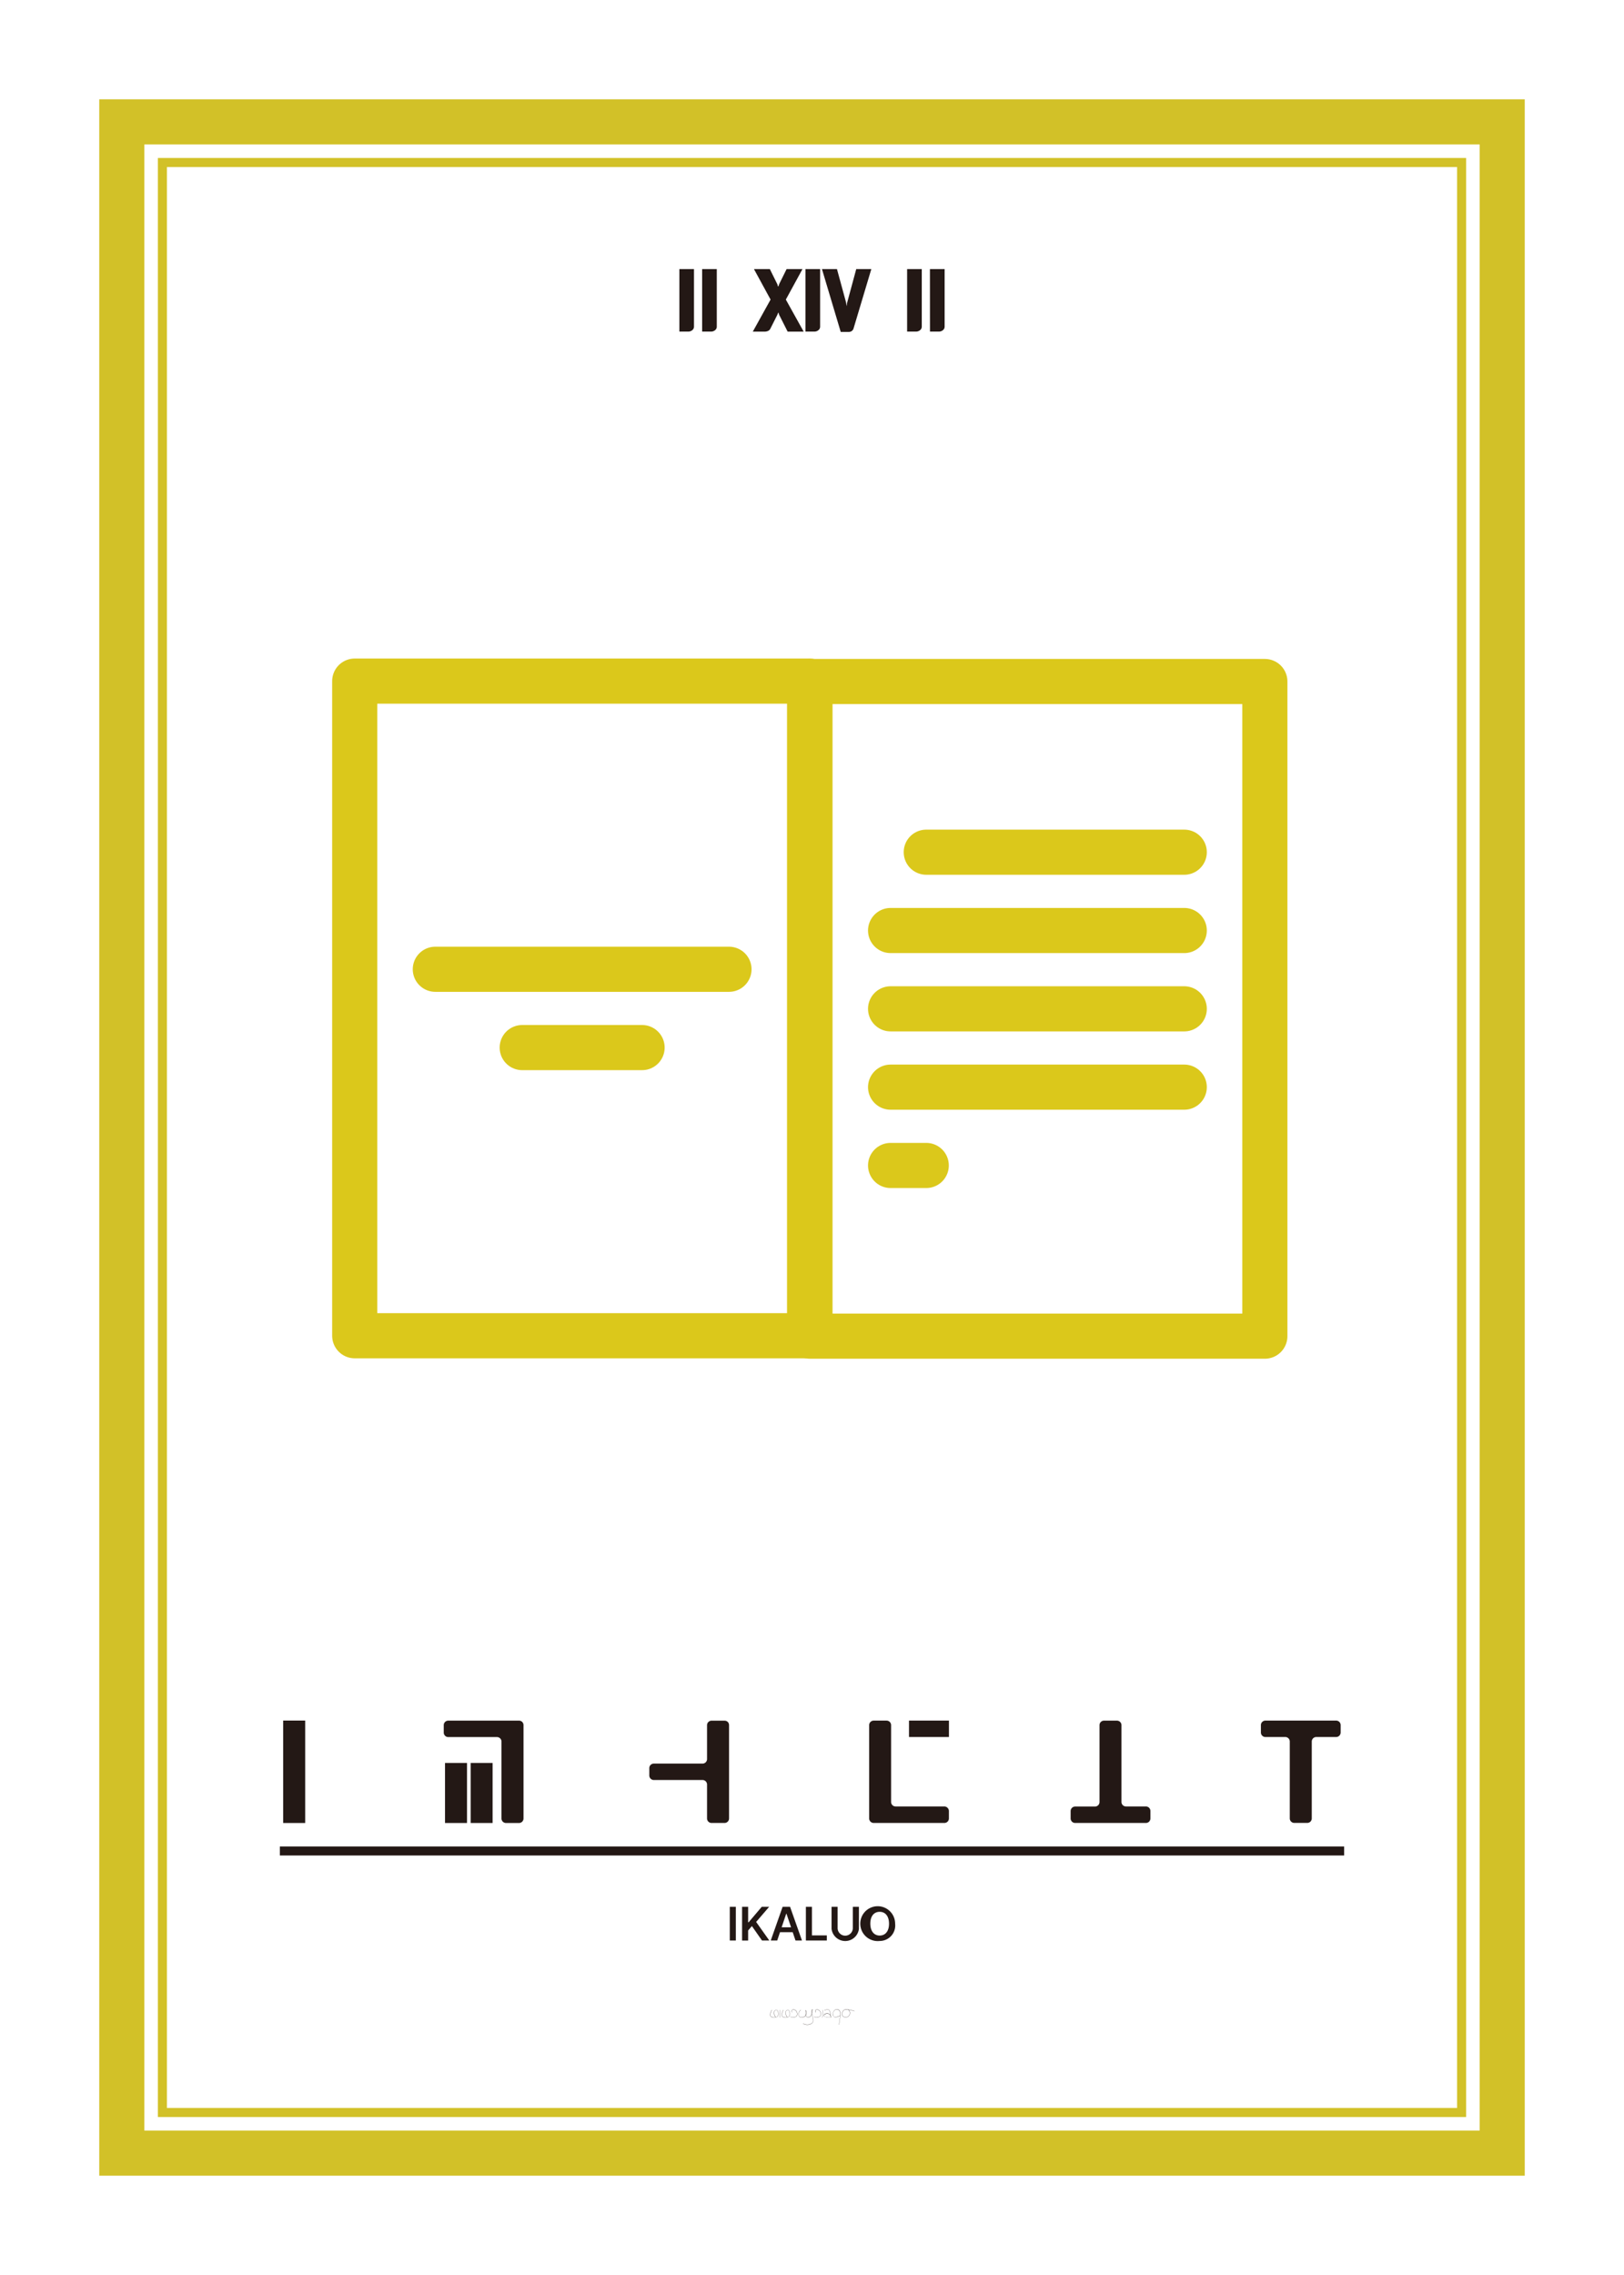 <svg xmlns="http://www.w3.org/2000/svg" width="2.5in" height="3.5in" viewBox="0 0 180 252">
  <g>
    <g>
      <rect x="13.5" y="13.5" width="153" height="225" fill="none" stroke="#d2c128" stroke-miterlimit="10" stroke-width="5"/>
      <rect x="18" y="18" width="144" height="216" fill="none" stroke="#d2c128" stroke-miterlimit="10"/>
    </g>
    <g>
      <path d="M75.3,29.807H76.92v6.367a.5.5,0,0,1-.192.4.685.685,0,0,1-.448.156H75.3Z" fill="#231815"/>
      <path d="M77.823,29.807h1.624v6.367a.493.493,0,0,1-.191.4.683.683,0,0,1-.448.156h-.985Z" fill="#231815"/>
      <path d="M87.3,36.734l-.88-1.744a.543.543,0,0,1-.076-.179.755.755,0,0,0-.076-.2c-.053.123-.081.191-.084.2a1.9,1.9,0,0,1-.084.179l-.7,1.385a.553.553,0,0,1-.263.279.908.908,0,0,1-.392.08H83.439l1.969-3.551-1.841-3.376h1.761l.776,1.568a.539.539,0,0,1,.076.184.572.572,0,0,0,.076.191,1.379,1.379,0,0,0,.092-.228.851.851,0,0,1,.076-.18l.76-1.535h1.76L87.1,33.183l1.976,3.551Z" fill="#231815"/>
      <path d="M89.279,29.807H90.9v6.367a.493.493,0,0,1-.191.4.683.683,0,0,1-.448.156h-.985Z" fill="#231815"/>
      <path d="M93.831,33.91a1.8,1.8,0,0,0,.045-.24,1.437,1.437,0,0,1,.044-.232l.983-3.631h1.672l-1.96,6.544a.565.565,0,0,1-.195.307.557.557,0,0,1-.349.109h-.887l-2.08-6.96h1.664l.992,3.639a1.893,1.893,0,0,1,.044.228C93.816,33.773,93.826,33.852,93.831,33.91Z" fill="#231815"/>
      <path d="M100.543,29.807h1.624v6.367a.493.493,0,0,1-.191.4.686.686,0,0,1-.449.156h-.984Z" fill="#231815"/>
      <path d="M103.071,29.807H104.7v6.367a.493.493,0,0,1-.191.4.683.683,0,0,1-.448.156h-.985Z" fill="#231815"/>
    </g>
    <g>
      <g>
        <g>
          <path d="M31.384,201.931V190.585h2.441v11.346H31.384Z" fill="#231815"/>
          <path d="M57.876,190.732a.5.5,0,0,1,.148.356v10.344a.5.5,0,0,1-.5.5H56.084a.5.5,0,0,1-.5-.5v-8.517a.5.5,0,0,0-.5-.5h-5.4a.5.5,0,0,1-.5-.5v-.821a.5.5,0,0,1,.5-.5H57.52A.5.5,0,0,1,57.876,190.732Zm-8.552,11.2v-6.647h2.437v6.647H49.324Zm2.843,0v-6.647H54.6v6.647H52.167Z" fill="#231815"/>
          <path d="M80.658,190.733a.5.5,0,0,1,.148.356v10.339a.5.5,0,0,1-.5.5H78.867a.5.5,0,0,1-.5-.5V197.67a.5.5,0,0,0-.5-.5h-5.4a.5.5,0,0,1-.5-.5v-.818a.5.5,0,0,1,.5-.5h5.4a.5.5,0,0,0,.5-.5v-3.753a.5.5,0,0,1,.5-.5H80.3A.5.5,0,0,1,80.658,190.733Z" fill="#231815"/>
          <path d="M105.025,200.253a.5.5,0,0,1,.149.357v.817a.5.5,0,0,1-.5.5H96.837a.5.5,0,0,1-.5-.5V191.091a.5.5,0,0,1,.5-.5h1.429a.5.5,0,0,1,.5.5V199.6a.5.5,0,0,0,.5.5h5.4A.5.5,0,0,1,105.025,200.253Zm-4.274-7.843v-1.823h4.426v1.823h-4.426Z" fill="#231815"/>
          <path d="M127.509,200.609v.819a.5.5,0,0,1-.5.5h-7.842a.5.5,0,0,1-.5-.5v-.819a.5.5,0,0,1,.5-.5h2.2a.5.5,0,0,0,.5-.5v-8.515a.5.5,0,0,1,.5-.5H123.8a.5.5,0,0,1,.5.5V199.6a.5.5,0,0,0,.5.5h2.2A.5.5,0,0,1,127.509,200.609Z" fill="#231815"/>
          <path d="M148.447,190.733a.507.507,0,0,1,.147.356v.819a.5.5,0,0,1-.5.5h-2.2a.5.5,0,0,0-.5.5v8.515a.5.5,0,0,1-.5.5h-1.438a.5.5,0,0,1-.5-.5v-8.515a.5.5,0,0,0-.5-.5h-2.2a.5.5,0,0,1-.5-.5v-.819a.5.5,0,0,1,.5-.5h7.843A.507.507,0,0,1,148.447,190.733Z" fill="#231815"/>
        </g>
        <g>
          <path d="M81.558,214.949h-.67v-3.734h.67Z" fill="#231815"/>
          <path d="M82.25,211.215h.671v1.718h.051l1.46-1.718h.82l-1.444,1.677,1.46,2.057h-.811l-1.119-1.6-.417.489v1.114H82.25Z" fill="#231815"/>
          <path d="M85.428,214.949l1.315-3.734h.825l1.321,3.734h-.717l-.313-.923H86.454l-.309.923Zm2.252-1.465-.509-1.5h-.03l-.506,1.5Z" fill="#231815"/>
          <path d="M89.322,211.215h.67v3.167h1.651v.567H89.322Z" fill="#231815"/>
          <path d="M95.2,211.215v2.439a1.526,1.526,0,0,1-3.032,0v-2.439h.671V213.6a.843.843,0,0,0,1.685,0v-2.383Z" fill="#231815"/>
          <path d="M97.5,215a1.931,1.931,0,1,1,1.713-1.919A1.718,1.718,0,0,1,97.5,215Zm0-.6c.611,0,1.039-.461,1.037-1.315s-.426-1.315-1.037-1.315-1.039.462-1.036,1.315S96.9,214.4,97.5,214.4Z" fill="#231815"/>
        </g>
        <line x1="31.019" y1="205.031" x2="148.981" y2="205.031" fill="none" stroke="#231815" stroke-miterlimit="10"/>
      </g>
      <g>
        <path d="M86.26,223.228a.332.332,0,0,1-.237.228.684.684,0,0,1-.229.038.541.541,0,0,1-.349-.111c-.238-.2.086-.722.1-.743a.011.011,0,0,1,.015,0l0,.007v.007s-.328.525-.1.716a.606.606,0,0,0,.559.071.308.308,0,0,0,.221-.213.682.682,0,0,0-.076-.521.155.155,0,0,0-.137-.048.242.242,0,0,0-.192.137c-.042.087-.08.286.136.638v.01l-.01.006-.009,0c-.221-.361-.181-.567-.137-.658a.26.26,0,0,1,.209-.148.174.174,0,0,1,.155.054A.71.71,0,0,1,86.26,223.228Z" fill="#231815"/>
        <path d="M86.447,223.479a.011.011,0,0,1-.009.008h0s-.009-.007-.007-.011a4.378,4.378,0,0,0,.012-.824l0-.007.007,0h0a.009.009,0,0,1,.01.009A4.144,4.144,0,0,1,86.447,223.479Z" fill="#231815"/>
        <path d="M87.54,223.228a.327.327,0,0,1-.235.228.7.7,0,0,1-.23.038.54.54,0,0,1-.349-.111c-.238-.2.086-.722.1-.743a.01.01,0,0,1,.014,0l0,.007v.007s-.329.525-.1.716a.607.607,0,0,0,.559.071.311.311,0,0,0,.223-.213.686.686,0,0,0-.077-.521.155.155,0,0,0-.136-.048.241.241,0,0,0-.193.137c-.042.087-.08.286.136.638v.01l-.009.006-.009,0c-.221-.361-.18-.567-.136-.658a.256.256,0,0,1,.208-.148.172.172,0,0,1,.154.054A.705.705,0,0,1,87.54,223.228Z" fill="#231815"/>
        <path d="M88.267,223.362a.475.475,0,0,1-.321.09,2.036,2.036,0,0,1-.349-.037l-.009-.007,0-.01.01,0c.343.06.545.045.653-.048a.348.348,0,0,0,.095-.294.467.467,0,0,0-.28-.419.233.233,0,0,0-.246.015.158.158,0,0,0-.062.122.165.165,0,0,0,.061.11l0,.007,0,.008H87.81a.185.185,0,0,1-.072-.125.18.18,0,0,1,.071-.138.25.25,0,0,1,.267-.02.49.49,0,0,1,.292.438A.366.366,0,0,1,88.267,223.362Z" fill="#231815"/>
        <path d="M90.071,224.05a.793.793,0,0,1-.6.244.771.771,0,0,1-.462-.141.01.01,0,0,1,.012-.016.832.832,0,0,0,1.038-.1c.128-.162.069-.375,0-.62a3.155,3.155,0,0,1-.074-.313c-.1.269-.285.384-.426.373a.281.281,0,0,1-.24-.224.619.619,0,0,1-.443.23.286.286,0,0,1-.338-.229.6.6,0,0,1,.2-.617.01.01,0,0,1,.015,0,.009.009,0,0,1,0,.013.583.583,0,0,0-.2.6.268.268,0,0,0,.317.213.61.61,0,0,0,.438-.237.521.521,0,0,1-.015-.095c-.021-.264-.012-.442.023-.463a.017.017,0,0,1,.019,0,.776.776,0,0,1,.043.419.312.312,0,0,1-.048.143.265.265,0,0,0,.225.226c.14.011.324-.11.419-.4,0-.026-.007-.052-.009-.079a.6.6,0,0,1,.066-.405.02.02,0,0,1,.022,0c.031.025.019.171-.033.393a.823.823,0,0,1-.026.092,2.942,2.942,0,0,0,.08.349C90.146,223.662,90.206,223.879,90.071,224.05Zm-.754-.92a.562.562,0,0,0,.01.07.27.27,0,0,0,.034-.114.816.816,0,0,0-.032-.4,1.053,1.053,0,0,0-.012.443Zm.675-.119.012-.046c.066-.285.049-.365.04-.371a.63.63,0,0,0-.055.386Z" fill="#231815"/>
        <path d="M90.879,223.362a.471.471,0,0,1-.32.09,2.047,2.047,0,0,1-.35-.037l-.008-.007v-.01l.011,0c.344.06.544.045.652-.048a.348.348,0,0,0,.1-.294.469.469,0,0,0-.28-.419.232.232,0,0,0-.246.015.156.156,0,0,0-.063.122.168.168,0,0,0,.063.11l0,.007v.008a.014.014,0,0,1-.015,0,.159.159,0,0,1,0-.263.251.251,0,0,1,.268-.02.49.49,0,0,1,.292.438A.369.369,0,0,1,90.879,223.362Z" fill="#231815"/>
        <path d="M91.153,223.479a.011.011,0,0,1-.009.008h0a.011.011,0,0,1-.008-.011,4.231,4.231,0,0,0,.013-.824l0-.007.007,0h0a.01.01,0,0,1,.01.009A4.222,4.222,0,0,1,91.153,223.479Z" fill="#231815"/>
        <path d="M92.165,223.41l0,.007a.011.011,0,0,1-.009.012l-.042,0-.009,0-.01,0c-.11.011-.22.017-.331.018a.668.668,0,0,1-.373-.072.172.172,0,0,1-.064-.182c.032-.1.163-.161.358-.177a.393.393,0,0,1,.355.215c0-.036-.009-.074-.013-.113a.764.764,0,0,0-.137-.453c-.16-.152-.511.037-.514.039a.011.011,0,0,1-.015,0,.011.011,0,0,1,.005-.015c.015-.007.368-.2.538-.035a.776.776,0,0,1,.144.466c.006.06.011.117.021.168a.518.518,0,0,1,.045.121l.039-.005Zm-.078.007-.006-.015a.542.542,0,0,1-.028-.1.613.613,0,0,0-.1-.142.323.323,0,0,0-.238-.11h-.025c-.184.014-.311.074-.34.162a.149.149,0,0,0,.057.159C91.518,223.463,91.923,223.433,92.087,223.417Z" fill="#231815"/>
        <path d="M93.15,223.149c-.079.762-.147,1.12-.148,1.122a.011.011,0,0,1-.01.009h0l-.007,0,0-.007s.062-.321.135-1h0a.618.618,0,0,0-.057.029c-.131.066-.437.221-.609.113a.36.36,0,0,1-.123-.335.521.521,0,0,1,.253-.475.379.379,0,0,1,.386.025A.538.538,0,0,1,93.15,223.149Zm-.2-.5a.353.353,0,0,0-.2-.062.373.373,0,0,0-.164.039.5.5,0,0,0-.241.457c0,.16.034.267.113.316.162.1.461-.049.588-.114.053-.027.065-.033.074-.03,0-.034.008-.069.011-.106A.515.515,0,0,0,92.949,222.647Z" fill="#231815"/>
        <path d="M94.712,222.772l0,.01H94.7a3.433,3.433,0,0,0-.652-.155.481.481,0,0,1,.085.62.45.45,0,0,1-.387.215h-.022a.445.445,0,0,1-.356-.179.6.6,0,0,1,.063-.531.447.447,0,0,1,.47-.169,3.811,3.811,0,0,1,.807.181Zm-.69-.136,0-.012-.124-.019a.874.874,0,0,0-.1-.007.4.4,0,0,0-.35.167.574.574,0,0,0-.06.509.418.418,0,0,0,.338.167.426.426,0,0,0,.39-.205A.455.455,0,0,0,94.022,222.636Z" fill="#231815"/>
      </g>
    </g>
    <g>
      <rect x="89.777" y="75.491" width="50.416" height="72.514" fill="none" stroke="#dbc81b" stroke-linecap="round" stroke-linejoin="round" stroke-width="5"/>
      <rect x="39.316" y="75.446" width="50.416" height="72.514" fill="none" stroke="#dbc81b" stroke-linecap="round" stroke-linejoin="round" stroke-width="5"/>
      <line x1="48.249" y1="107.365" x2="80.799" y2="107.365" fill="none" stroke="#dbc81b" stroke-linecap="round" stroke-linejoin="round" stroke-width="5"/>
      <line x1="57.88" y1="116.04" x2="71.168" y2="116.04" fill="none" stroke="#dbc81b" stroke-linecap="round" stroke-linejoin="round" stroke-width="5"/>
      <line x1="102.664" y1="94.397" x2="131.26" y2="94.397" fill="none" stroke="#dbc81b" stroke-linecap="round" stroke-linejoin="round" stroke-width="5"/>
      <line x1="98.71" y1="103.073" x2="131.26" y2="103.073" fill="none" stroke="#dbc81b" stroke-linecap="round" stroke-linejoin="round" stroke-width="5"/>
      <line x1="98.71" y1="111.748" x2="131.26" y2="111.748" fill="none" stroke="#dbc81b" stroke-linecap="round" stroke-linejoin="round" stroke-width="5"/>
      <line x1="98.71" y1="120.423" x2="131.26" y2="120.423" fill="none" stroke="#dbc81b" stroke-linecap="round" stroke-linejoin="round" stroke-width="5"/>
      <line x1="98.71" y1="129.098" x2="102.664" y2="129.098" fill="none" stroke="#dbc81b" stroke-linecap="round" stroke-linejoin="round" stroke-width="5"/>
    </g>
  </g>
</svg>
